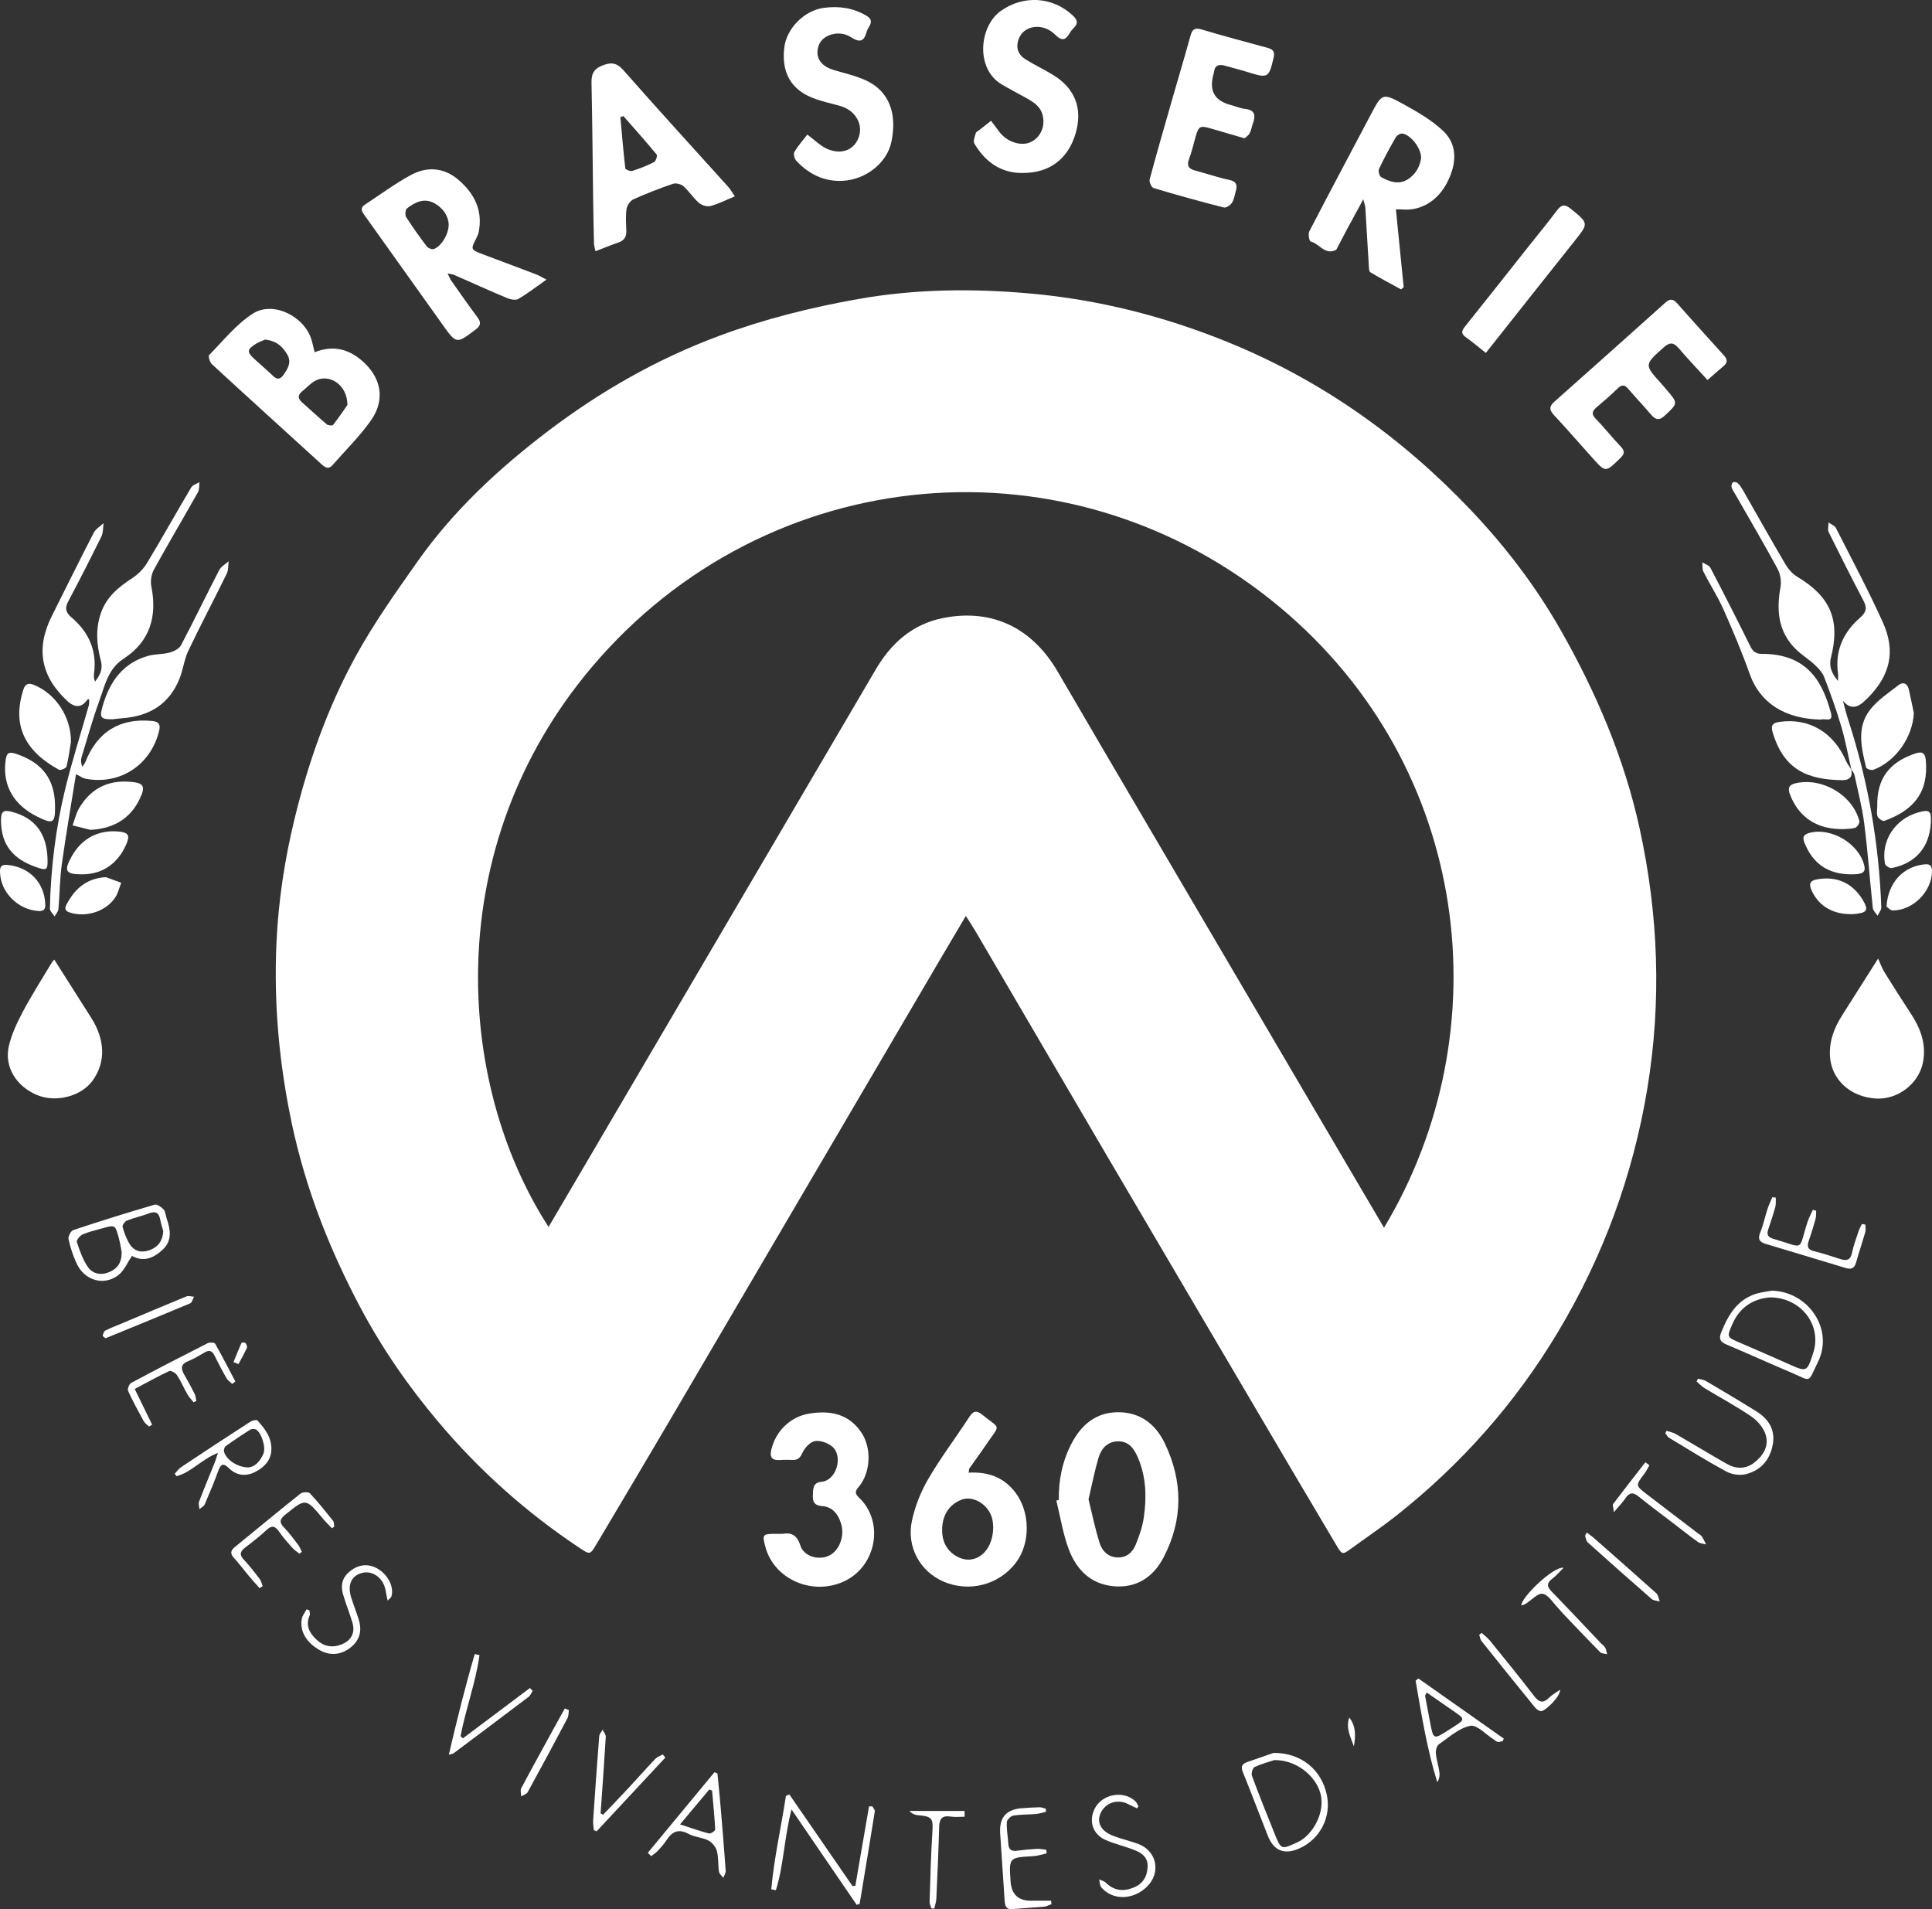 <?xml version="1.0" encoding="UTF-8"?><svg id="Calque_2" xmlns="http://www.w3.org/2000/svg" viewBox="0 0 762.86 753.74"><rect x="0" y="0" width="762.86" height="753.74" fill="#333333" stroke="none"/><defs><style>.cls-1{fill:#fff;stroke-width:0px;}</style></defs><g id="Calque_1-2"><path class="cls-1" d="m381.35,361.65c-3.83,6.48-7.13,12.03-10.39,17.59-35.89,61.19-71.77,122.39-107.68,183.57-9.17,15.62-18.45,31.18-27.7,46.75-2.62,4.42-2.61,4.33-6.91,1.47-20.83-13.87-39.35-30.4-55.46-49.49-11.94-14.14-22.47-29.35-31.15-45.76-12.03-22.74-21.32-46.43-26.73-71.71-5.1-23.87-7.3-47.94-6.15-72.22.77-16.33,3.23-32.51,7.11-48.49,5.4-22.23,12.96-43.67,23.86-63.69,7.2-13.22,16-25.62,24.69-37.95,14.16-20.09,32.05-36.69,51.5-51.48,20.66-15.71,43.07-28.5,67.52-37.6,17.86-6.65,36.19-11.24,54.94-14.56,22.6-4.01,45.32-4.23,67.99-2.2,26.87,2.4,52.85,8.97,77.93,19.16,36.96,15.02,68.66,37.54,96.04,66.35,13.73,14.45,25.76,30.25,35.59,47.57,13.94,24.55,24.95,50.28,31.04,78.02,7.48,34.1,8.73,68.39,3.07,102.76-5.66,34.35-17.52,66.57-35.49,96.49-16.78,27.95-38.05,51.92-63.57,72.13-5.68,4.49-11.71,8.54-17.56,12.81-3.81,2.78-3.84,2.81-6.14-1.05-5.37-9.01-10.72-18.04-16.05-27.08-24.65-41.87-49.32-83.73-73.93-125.63-17.58-29.94-35.08-59.93-52.63-89.89-.98-1.68-2.08-3.29-3.74-5.89Zm165.14,123.06c46.53-77.4,34.58-181.76-41.08-244.94-82.7-69.06-202.65-58.05-271.68,23.56-59.89,70.8-54.02,163.97-17.13,221.08,3.55-6.03,7.02-11.91,10.47-17.8,29.46-50.19,58.91-100.39,88.37-150.58,10.12-17.24,20.26-34.46,30.35-51.71,6.16-10.53,14.71-18.05,26.91-20.38,19.21-3.68,34.93,4.01,45,21.34,11.87,20.41,23.84,40.75,35.79,61.11,26.17,44.59,52.36,89.18,78.54,133.76,4.72,8.04,9.46,16.08,14.45,24.56Z"/><path class="cls-1" d="m35.22,276.13c-.43,0-.62-.05-.66,0q-3.35,4.98-8.11.52c-10.43-9.77-12.37-20.75-5.94-33.54,5.49-10.93,10.89-21.9,16.51-32.77.79-1.52,2.56-2.53,3.87-3.78-.26,1.76-.11,3.72-.85,5.24-4.24,8.62-8.61,17.18-13.11,25.67-1.44,2.72-.96,4.38,1.37,6.36,6.82,5.81,10.09,13.18,8.81,22.28-.13.95-.02,1.93.44,2.98,1.83-2.43,3.19-4.81,2.29-8.17-1.67-6.22-2.18-12.48-.02-18.81,2.21-6.47,7.02-10.34,12.47-13.9,2.27-1.49,4.38-3.64,5.79-5.96,5.93-9.83,11.52-19.87,17.38-29.74.6-1.01,2.17-1.45,3.3-2.16-.18,1.34.02,2.89-.6,3.98-5.75,10.22-11.75,20.31-17.4,30.59-1.02,1.86-1.42,4.56-1,6.64,2.39,11.88-.61,21.78-10.89,28.46-6.32,4.11-7.45,10.67-9.67,16.73-2.65,7.26-4.72,14.73-6.98,22.14-.34,1.13-.32,2.37.27,3.84.41-.61.93-1.18,1.2-1.85,4.74-12.01,13.71-17.5,26.45-16.22,2.39.24,3.31,1.24,2.73,3.71-3.18,13.6-15.52,21.73-29.16,19.07-1-.2-1.91-.9-3.7-1.78-1.93,12.1-3.98,23.87-5.62,35.7-.81,5.8-.8,11.71-1.32,17.55-.09,1.01-.99,1.94-1.51,2.91-.65-1.05-1.89-2.11-1.87-3.15.37-15.78,2.26-31.42,5.96-46.75,2.71-11.24,6.27-22.27,9.41-33.4.21-.75.12-1.58.17-2.4Z"/><path class="cls-1" d="m124.24,139.05c7.17-2.8,13.23-1.35,18.68,3.35,7.65,6.61,9.36,15.4,3.48,23.69-4.45,6.27-10.02,11.75-15.12,17.56-1.42,1.61-2.7,1.12-4.14-.19-14.47-13.21-29.01-26.35-43.43-39.62-.85-.78-1.58-3.2-1.13-3.65,5.56-5.67,10.68-12.14,17.23-16.36,8-5.15,20.34,1,23.18,10.27.43,1.42.73,2.88,1.24,4.94Zm12.95,20.82c-.05-8.24-7.55-12.63-13-9.38-1.79,1.07-3.26,2.69-4.89,4.03-1.75,1.43-1.77,2.81-.05,4.32,3.28,2.89,6.45,5.89,9.79,8.7.55.46,2.21.59,2.5.21,2.3-2.96,4.4-6.08,5.66-7.88Zm-32.52-25.8c-.89.41-2.42.92-3.75,1.76-3.43,2.19-3.48,3.12-.49,5.89,2.47,2.29,5.05,4.46,7.49,6.79,1.61,1.54,2.8,1.17,3.98-.46,1.75-2.42,3.27-5,1.61-7.93-1.76-3.11-4.23-5.57-8.84-6.04Z"/><path class="cls-1" d="m215.78,110.39c-4.18,2.93-7.51,5.55-11.14,7.64-1.09.63-3.15.18-4.51-.39-7.01-2.94-13.92-6.08-20.88-9.13-.52-.23-1.13-.26-2.52-.56.7,1.39,1,2.23,1.5,2.94,3.38,4.79,6.73,9.61,10.24,14.3,1.53,2.03,1.45,3.31-.66,4.91-7.56,5.72-7.54,5.81-13.04-1.89-10.31-14.41-20.56-28.87-30.87-43.28-1.06-1.48-1.81-2.81.11-4.07,6.03-3.97,11.87-8.3,18.2-11.74,6.42-3.49,13.08-3.04,18.84,1.91,6.26,5.38,9.64,12.02,7.98,20.54-.16.84-.53,1.66-.92,2.43-2.31,4.53-2.33,4.55,2.57,6.41,6.99,2.65,14,5.24,20.99,7.91,1.13.43,2.17,1.08,4.11,2.07Zm-38.6-21.81c-.15-3.28-2.22-6.51-5.8-8.42-3.92-2.09-7.55-.32-10.69,2.12-.64.5-.83,2.59-.34,3.38,2.53,3.98,5.29,7.83,8.14,11.6.52.68,1.94,1.29,2.7,1.07,2.83-.8,6-5.71,5.98-9.74Z"/><path class="cls-1" d="m551.18,82.65c1.04,10.36,2.05,20.55,3.07,30.73-.34.29-.69.58-1.03.88-4.06-2.23-8.17-4.38-12.13-6.76-.56-.34-.56-1.82-.62-2.78-.48-7.59-.9-15.18-1.37-22.77-.04-.68-.31-1.34-.79-3.27-2.44,4.48-4.36,7.97-6.25,11.49-1.36,2.53-2.66,5.08-4,7.62-.17.33-.33.78-.62.92-4.32,2.11-6.5-2.55-9.93-3.36-.5-.12-1.08-2.93-.56-3.94,7.97-15.39,16.15-30.68,24.23-46.01,4.54-8.61,4.63-8.87,13.23-4.13,5.4,2.98,10.91,6.19,15.37,10.36,5.59,5.23,5.65,12.61,1.63,20.43-3.75,7.3-10.5,11.32-17.81,10.62-.6-.06-1.2,0-2.42,0Zm9.96-20.3c0-3.93-4.18-9.18-7.42-9.62-.8-.11-2.14.69-2.57,1.44-2.36,4.09-4.62,8.25-6.64,12.52-.38.81.15,2.86.86,3.25,3.2,1.77,6.75,3.08,10.27,1.01,3.42-2.02,5.06-5.35,5.5-8.6Z"/><path class="cls-1" d="m418.08,592.18c-.13-7.87,1.41-15.34,5.08-22.36,3.88-7.41,9.68-12.2,18.26-12.25,8.59-.06,14.76,4.57,18.39,12.04,7.32,15.08,7.42,30.39-.39,45.32-4.06,7.77-10.71,12.2-19.85,11.33-8.95-.86-14.53-6.59-17.51-14.43-2.35-6.2-3.36-12.91-4.96-19.39.33-.09.66-.17.99-.26Zm11.73-.2c1.42,5.71,2.6,11.67,4.45,17.41.95,2.95,3.25,5.35,6.88,5.51,3.64.17,6.01-1.94,7.25-4.92,1.47-3.52,2.73-7.25,3.27-11,1.12-7.83.91-15.69-2.2-23.14-1.47-3.52-3.48-6.85-7.99-6.78-4.22.07-6.64,2.88-7.72,6.52-1.54,5.21-2.57,10.57-3.94,16.39Z"/><path class="cls-1" d="m290.17,77.52c-3.67,1.51-6.58,3.02-9.67,3.83-1.34.35-3.44-.3-4.53-1.25-2.24-1.95-3.87-4.59-6.1-6.57-.95-.85-2.97-1.35-4.14-.96-5.31,1.81-10.56,3.84-15.67,6.15-1.25.57-2.46,2.43-2.67,3.85-.41,2.81-.18,5.73-.09,8.6.07,2.3-.78,3.77-3.04,4.54-2.93,1-5.79,2.19-9.12,3.47-.24-1.16-.58-2.06-.6-2.97-.16-6.24-.27-12.48-.35-18.72-.2-14.86-.3-29.72-.63-44.57-.07-3.37.58-5.54,4.06-6.96,3.6-1.47,5.83-1.33,8.62,1.85,13.6,15.47,27.53,30.66,41.31,45.97.88.98,1.52,2.17,2.6,3.73Zm-44.01-31.69c-.4.14-.8.27-1.2.41.61,6.75,1.16,13.51,1.95,20.23.05.47,1.99,1.26,2.76,1.01,2.96-.94,5.88-2.09,8.63-3.51.69-.36,1.35-2.51.97-2.97-4.25-5.16-8.72-10.14-13.12-15.17Z"/><path class="cls-1" d="m731.02,303.81c-1.31-5.68-2.34-11.44-3.99-17.02-1.94-6.58-4.28-13.05-6.74-19.45-.71-1.84-2.26-3.49-3.75-4.88-2.46-2.29-5.42-4.06-7.76-6.45-6.68-6.82-7.38-15.12-5.76-24.08.42-2.32-.01-5.26-1.13-7.33-5.4-9.99-11.17-19.77-16.81-29.63-.49-.86-1.12-1.7-1.36-2.64-.15-.59.13-1.65.56-1.91.44-.27,1.54-.03,1.95.38.86.87,1.53,1.97,2.15,3.04,5.52,9.64,10.94,19.34,16.58,28.9,1.15,1.94,2.83,3.87,4.74,5.01,13.03,7.79,17.02,16.98,13.26,31.91-.91,3.62.45,6.38,2.79,9.2,0-1.02.12-2.06-.02-3.07-1.24-8.99,2.19-16.22,8.76-21.95,2.52-2.19,2.76-3.93,1.31-6.69-4.69-8.95-9.26-17.97-13.73-27.04-.51-1.03-.06-2.54-.05-3.83.99.73,2.41,1.23,2.91,2.21,6.28,12.34,12.8,24.58,18.51,37.19,5.22,11.53,2.88,21.1-6.1,30.04-.53.53-1.08,1.04-1.65,1.53q-4.49,3.91-8.02-.65c.71,2.59,1.32,5.2,2.15,7.75,7.81,24.01,12.11,48.63,13.02,73.85.04,1.1-.96,2.23-1.48,3.35-.65-1.02-1.76-1.99-1.87-3.06-1.18-11.04-1.97-22.13-3.36-33.15-.83-6.54-2.51-12.98-3.9-19.45-.17-.8-.88-1.48-1.34-2.22,0,0,.11.12.11.12Z"/><path class="cls-1" d="m382.48,581.44c7.63-.43,13.79,1.77,18.39,7.74,5.98,7.76,6.11,20.26.13,27.97-6.66,8.59-18.21,11.6-28.3,7.36-9.34-3.93-14.88-13.76-12.6-24.21,1.25-5.73,3.54-11.46,6.51-16.52,4.91-8.39,10.82-16.19,16.13-24.35,1.54-2.37,2.8-2.72,5.03-.93,7.58,6.09,7.24,3.5,1.68,11.77-2.16,3.21-4.47,6.32-6.68,9.49-.18.27-.13.7-.29,1.68Zm9.71,21.65c-.05-.48-.06-2-.4-3.43-1.32-5.53-7.48-9.41-12.22-7.52-4.9,1.96-7.28,6.04-7.55,11.11-.24,4.6,1.36,8.67,5.54,11.12,6.98,4.1,14.49-1.22,14.62-11.28Z"/><path class="cls-1" d="m491.41,54.6c-4.7-1.36-8.89-2.56-13.07-3.8-4.52-1.34-5.05-1.07-6.29,3.32-.81,2.88-1.48,5.82-2.53,8.61-1.01,2.67-.21,3.93,2.43,4.62,4.46,1.16,8.83,2.72,13.34,3.65,2.95.61,3.37,2.07,2.66,4.5-.45,1.56-.67,3.29-1.53,4.59-.62.95-2.31,2.06-3.2,1.83-9.3-2.37-18.55-4.92-27.74-7.68-.81-.24-1.79-2.43-1.53-3.4,2.77-10.36,5.76-20.65,8.71-30.96,2.47-8.62,5.04-17.22,7.44-25.87.68-2.44,1.67-3.17,4.26-2.4,8.73,2.58,17.52,4.95,26.3,7.33,2.13.58,2.74,1.68,2.23,3.85-1.89,8.03-2.17,8.2-10.27,5.66-2.97-.93-6-1.67-9-2.52-2.33-.66-3.96-.19-4.28,2.54-.04.37-.15.73-.25,1.09q-2.58,9.41,6.77,11.86c1.93.51,3.81,1.37,5.76,1.58,4.08.43,4.19,2.7,3.1,5.78-.46,1.29-.69,2.69-1.32,3.89-.42.81-1.36,1.36-1.99,1.95Z"/><path class="cls-1" d="m674.21,150.02c-3.88-4.25-7.67-8.2-11.21-12.36-2.02-2.37-3.5-2.82-6.07-.51-7.69,6.9-7.78,6.79-.86,14.4.67.74,1.29,1.52,1.94,2.28,4.66,5.43,4.57,5.33-.57,10.18-2.22,2.1-3.71,1.83-5.54-.34-2.9-3.43-6.04-6.66-8.93-10.1-1.51-1.79-2.64-1.76-4.27-.16-2.59,2.52-5.33,4.9-8.1,7.23-1.84,1.55-2.44,2.77-.42,4.82,3.41,3.46,6.41,7.33,9.78,10.85,1.72,1.8,1.53,2.89-.19,4.57-5.82,5.68-5.76,5.75-11-.1-5.09-5.67-10.08-11.43-15.27-17-1.94-2.09-1.72-3.44.31-5.24,14.67-13.01,29.28-26.07,43.88-39.16,1.68-1.5,2.97-1.38,4.43.27,6.14,6.91,12.31,13.79,18.54,20.62,1.52,1.67,1.52,2.95-.22,4.38-2.01,1.65-3.93,3.4-6.21,5.38Z"/><path class="cls-1" d="m318.78,53.15c3.05,2.22,5.38,4.7,8.24,5.81,5.79,2.26,10.56-.05,12.17-5.12,1.61-5.08-1.65-10.36-7.39-11.99-3.71-1.05-7.54-1.84-11.1-3.27-8.57-3.45-12.16-10.17-11.02-19.81.89-7.48,7.78-14.59,15.56-15.66,5.8-.8,11.39-.06,16.64,2.95,2.21,1.27,2.49,2.45,1.31,4.43-.38.64-.78,1.31-.97,2.02-1.06,3.89-2.66,4.46-6.29,2.13-4.58-2.95-11.06-.96-12.6,3.14-1.7,4.53.5,8.23,5.75,9.82,4.29,1.3,8.75,2.27,12.79,4.12,9.08,4.15,12.53,12.98,10.07,24.42-1.77,8.21-10.08,14.8-19.19,15.25-7.39.37-13.36-2.64-18.29-7.86-.74-.78-1.26-2.74-.81-3.51,1.49-2.51,3.48-4.73,5.12-6.87Z"/><path class="cls-1" d="m403.93,68.29c-8.55.17-14.82-4.26-19.21-11.6-.56-.94.2-2.77.57-4.13.13-.49.9-.82,1.39-1.21,1.55-1.22,3.1-2.44,4.64-3.66,1.07,1.43,2.15,2.85,3.21,4.29,3.01,4.08,8.7,5.94,12.54,4.08,3.78-1.82,5.68-6.11,4.67-10.42-.9-3.85-4-5.54-7.08-7.25-3.05-1.69-6.15-3.3-9.15-5.08-10.42-6.17-8.91-22.9-.33-29,8.93-6.35,20.57-5.69,28.52,1.91,1.66,1.59,2.15,2.97.36,4.72-.62.61-1.2,1.3-1.63,2.05-1.69,2.89-3.09,3.39-5.85.65-4.9-4.86-12.44-3.64-14.38,1.84-1.24,3.49-.12,6.2,2.89,8.05,3.4,2.08,7.01,3.82,10.43,5.87,8.99,5.38,12.1,13.44,9.16,23.39-2.95,9.96-10.33,15.56-20.76,15.48Z"/><path class="cls-1" d="m308.93,605.6c3.08-.55,5.65.05,7.08,4.56,1.37,4.32,7.01,5.91,11.06,4.16,4.25-1.83,6.61-7.75,5.01-12.84-1.16-3.7-3.32-6.54-7.5-6.86-2.67-.21-3.74-1.31-3.62-4.01.11-2.58-.14-5.28,3.4-5.57,5.9-.48,8.69-10.08,4.29-13.87-1.74-1.5-4.78-2.58-6.92-2.19-1.91.35-4.01,2.7-4.92,4.68-.9,1.95-1.76,2.79-3.75,2.75-1.62-.03-3.25-.1-4.87.02-3.05.22-4.43-.68-3.63-4.08,1.7-7.23,7.41-12.95,14.77-14.2,8.29-1.4,15.72-.1,20.81,7.46,4.1,6.11,3.67,15.83-1.04,21.39-1.39,1.64-1.74,2.54.05,4.24,10.2,9.66,6.91,27.35-6.08,33.2-12.48,5.63-27.4-.96-30.82-13.62-1.36-5.02-1.2-5.23,4.08-5.24.62,0,1.25,0,2.59,0Z"/><path class="cls-1" d="m741.59,378.47c.77,1.68,1.45,3.67,2.52,5.41,3.33,5.41,6.75,10.76,10.24,16.06,3.88,5.89,6.33,12.06,4.98,19.33-1.58,8.51-9.92,15.03-18.78,14.44-10.07-.67-17.46-7.59-17.98-16.72-.34-6,1.69-11.24,4.84-16.18,4.65-7.29,9.26-14.61,14.17-22.35Z"/><path class="cls-1" d="m21.43,378.87c4.96,7.82,9.72,15.36,14.52,22.88,5.6,8.76,5.86,17.59.65,24.85-4.47,6.24-14.47,8.86-21.96,5.74-8.22-3.42-13.04-11.13-11.15-19.34,1.09-4.73,3.28-9.32,5.58-13.65,3.44-6.47,7.4-12.67,11.17-18.96.42-.71,1.01-1.31,1.18-1.53Z"/><path class="cls-1" d="m586.69,139.35c-2.81-2.23-5.25-4.36-7.9-6.21-2.06-1.44-1.63-2.58-.31-4.24,8.12-10.14,16.16-20.35,24.23-30.54,4.04-5.09,8.18-10.1,12.08-15.3,1.8-2.41,3.21-2.44,5.48-.6,7.08,5.78,7.07,5.65,1.36,12.81-11.59,14.54-23.11,29.14-34.94,44.07Z"/><path class="cls-1" d="m44.55,283.98c-4.93.06-5.39-.64-3.92-5.58,2.8-9.39,7.96-16.66,17.84-19.45,2.73-.77,5.73-.56,8.48-1.3,1.68-.46,3.79-1.51,4.53-2.91,5.18-9.81,9.98-19.82,15.09-29.67.74-1.42,2.46-2.34,3.73-3.48-.23,1.63-.06,3.45-.74,4.85-4.99,10.19-10.3,20.23-15.19,30.47-1.59,3.33-2.01,7.21-3.35,10.68-3.99,10.35-11.96,15.21-22.75,15.98-1.24.09-2.48.27-3.72.41Z"/><path class="cls-1" d="m719.06,284.11c-14.55-.28-24.18-6.75-28.16-17.96-3.08-8.66-6.65-17.16-10.39-25.56-2.28-5.11-5.36-9.86-7.9-14.86-.53-1.04-.31-2.47-.44-3.72,1.09.72,2.68,1.18,3.21,2.19,5.37,10.28,10.62,20.61,15.76,31,1.03,2.08,2.24,2.97,4.58,2.96,18.53-.05,24.17,11.98,27.24,23.33,1.08,3.98-2.6,1.99-3.88,2.63Z"/><path class="cls-1" d="m28,293.01c-.43,2.59-.89,6.18-1.75,9.67-.16.65-2.36,1.57-2.99,1.22-13.3-7.3-18.69-17.39-13.97-31.81.68-2.08,2-2.54,4.08-1.7,8.53,3.45,14.81,12.63,14.63,22.61Z"/><path class="cls-1" d="m755.68,281.54c-.43,9.43-7.09,19.08-16,22.4-.77.29-2.7-.38-2.83-.91-1.87-7.71-3.82-15.76,1.47-22.69,2.99-3.93,7.43-6.81,11.42-9.91,1.72-1.34,3.4-.58,3.93,1.65.74,3.14,1.36,6.3,2.02,9.46Z"/><path class="cls-1" d="m730.91,303.69c.82,3-.67,4.36-3.43,4.33-13.33-.15-23.17-3.79-27.59-19.09-.77-2.66.21-3.55,2.78-3.92,11.55-1.65,21.32,4.05,26.24,15.41.52,1.21,1.4,2.26,2.11,3.39,0,0-.11-.12-.11-.12Z"/><path class="cls-1" d="m21.72,317.61c.16,7.51-.61,8.02-7.21,4.71-9.07-4.55-13.4-12.07-12.37-21.5.41-3.75,1.23-4.26,4.82-2.99,9.77,3.45,14.54,9.84,14.76,19.77Z"/><path class="cls-1" d="m35.69,327.64c-2.34-.59-4.68-1.18-7.03-1.76.83-2.25,1.36-4.68,2.55-6.73,4.86-8.35,12.43-11.7,22.15-10.26,3.11.46,3.68,1.94,2.63,4.65-3.48,8.94-10.37,13.61-20.3,14.1Z"/><path class="cls-1" d="m728.22,327.33c-10.6.33-17.99-4.59-21.42-13.63-.88-2.31-.63-3.78,2.09-4.43,10.48-2.48,22.58,4.52,25.29,14.89.19.73-.8,2.35-1.56,2.61-1.61.54-3.44.46-4.4.56Z"/><path class="cls-1" d="m741.25,318.28c-.22-10.77,4.65-17.33,15.07-20.81,2.93-.98,3.87.08,4.1,2.78,1.12,12.93-5.13,19.76-16.39,23.85-.64.23-2.33-.91-2.66-1.76-.47-1.18-.12-2.69-.12-4.06Z"/><path class="cls-1" d="m312.54,714.39c-2.94,11.39-3.06,21.97-6.18,31.88-.61-.11-1.21-.22-1.82-.33,1.11-12.41,3.93-24.58,5.78-36.88.45-.19.91-.39,1.36-.58,8.31,12.05,16.62,24.11,24.93,36.16.37-.02.75-.04,1.12-.06,1.8-10.46,3.6-20.92,5.41-31.38.44,0,.89,0,1.33,0,.34.66,1.05,1.39.95,1.98-1.94,12.16-3.97,24.31-5.98,36.46-.39.15-.78.3-1.16.44-8.39-12.28-16.78-24.56-25.75-37.69Z"/><path class="cls-1" d="m52.11,495.84c-1.89,2.81-3.03,5.65-5.1,7.36-5.67,4.7-13.58,2.54-16.77-4.4-1.4-3.04-2.48-6.29-3.19-9.56-.23-1.05.92-3.27,1.89-3.59,10.64-3.54,21.34-6.88,32.1-10.02.96-.28,2.71.94,3.59,1.92.76.83.76,2.33,1.17,3.51,1.49,4.32,2.25,8.68-1.45,12.22-3.52,3.36-7.65,5.18-12.25,2.56Zm-4.09-1.62c-.26-1.31-.58-3.54-1.17-5.69-1.37-4.97-1.43-4.97-6.38-3.58-2.64.74-5.35,1.34-7.84,2.42-1.06.46-2.53,2.28-2.29,2.99,1.11,3.39,2.32,6.88,4.3,9.8,1.88,2.77,5.17,3.46,8.41,2.12,3.1-1.28,5.09-3.54,4.98-8.07Zm16.46-8.04c-.36-1.37-.92-3.03-1.24-4.74-.54-2.85-1.99-3.33-4.58-2.33-2.78,1.08-5.76,1.67-8.53,2.78-.82.33-1.91,1.86-1.73,2.51.66,2.37,1.53,4.77,2.84,6.84,1.83,2.91,4.74,3.49,7.91,2.31,3.23-1.2,5.04-3.54,5.32-7.38Z"/><path class="cls-1" d="m502.91,692.07c11.03-.04,18.89,6.77,20.98,16.5,1.88,8.72-2.58,17.51-10.76,21.18q-8.96,4.03-12.53-4.96c-3.29-8.34-6.44-16.73-9.82-25.04-.87-2.15-.46-3.3,1.61-4.03,4.08-1.43,8.16-2.84,10.52-3.66Zm.32,2.83c-1.78.59-4.93,1.41-7.84,2.74-.76.35-1.41,2.53-1.06,3.48,2.81,7.6,5.85,15.12,8.87,22.64,2.7,6.72,2.66,6.53,9.17,3.57,5.77-2.63,11.22-11.76,8.93-19.54-2.02-6.84-9.49-12.94-18.07-12.89Z"/><path class="cls-1" d="m699.66,509.58c14.33.38,24.52,15.15,18.19,28.12-4.24,8.68-2.34,7.7-10.73,4.15-8.5-3.6-16.89-7.43-25.4-11.01-2.51-1.05-3.13-2.25-2.07-4.85,2.91-7.2,6.68-13.47,14.9-15.5,1.68-.41,3.41-.61,5.12-.91Zm-.78,2.66c-6.23.46-11.88,3.59-14.92,10.71-2.12,4.96-2.15,4.93,2.83,7.09,6.41,2.78,12.84,5.53,19.21,8.39,7.48,3.36,7.46,3.4,9.98-4.35,3.47-10.69-4.6-21.8-17.1-21.85Z"/><path class="cls-1" d="m18.77,339.14c.13,4.35-.3,4.67-4.39,3.25-9.44-3.27-13.83-8.95-13.98-18.09-.07-3.99.86-4.73,4.59-3.7,8.97,2.49,13.47,8.54,13.78,18.54Z"/><path class="cls-1" d="m762.4,324.86c-.54,9.62-5.94,15.97-15.48,17.88-.77.15-2.5-1-2.63-1.75-1.65-9.08,3.99-17.65,13.11-20.23,4.48-1.27,5.27-.63,5,4.09Z"/><path class="cls-1" d="m32.47,345.21c-6.6.02-7.38-1.31-4.17-7.09,4.07-7.33,11.04-10.81,19.35-9.72,2.78.36,3.61,1.45,2.49,4.27-3.2,7.99-9.41,12.52-17.66,12.54Z"/><path class="cls-1" d="m730.86,345.21c-9.07-.06-15.08-4.22-18.39-12.55-.88-2.21-.22-3.21,1.92-3.8,8.53-2.35,19.55,4.12,21.71,12.8.68,2.74-.57,3.58-5.24,3.55Z"/><path class="cls-1" d="m86.05,573.63c-6.6,2.58-10.54,7.72-16.35,9.19-.24-.32-.48-.63-.72-.95.85-.89,1.57-1.98,2.57-2.64,9.03-6.01,18.09-11.97,27.2-17.85.8-.52,2.54-.95,2.9-.56,2.94,3.25,5.64,6.73,5.51,11.47-.12,4.23-2.72,6.89-6.15,8.73-3.79,2.03-7.54,1.67-10.68-1.4-2.19-2.14-3.17-1.57-4.13,1.06-1.62,4.45-3.44,8.83-5.32,13.18-.35.82-1.39,1.34-2.12,1.99-.07-1-.48-2.12-.16-2.97,2-5.24,4.17-10.41,6.26-15.61.34-.85.58-1.74,1.19-3.64Zm11.96,5.73c2.39-.06,4.65-2.23,6-5.4,1.06-2.5-.74-8.28-2.89-9.53-.6-.35-1.78-.31-2.37.06-3.28,2.05-6.49,4.21-9.63,6.47-.51.37-.83,1.54-.66,2.19.78,3,5.11,6.17,9.54,6.21Z"/><path class="cls-1" d="m255.79,731.52c8.77-10.6,17.54-21.21,26.32-31.81.4.16.79.32,1.19.48.44,4.63.91,9.26,1.3,13.9.69,8.19,1.38,16.39,1.95,24.59.06.88-.62,1.81-.96,2.72-.59-.81-1.57-1.56-1.7-2.44-.41-2.71-.13-5.56-.83-8.16-.43-1.6-1.88-3.38-3.35-4.14-2.4-1.23-5.41-1.29-7.77-2.58-3.96-2.16-6.5-1.03-8.74,2.42-1.01,1.56-2.29,2.96-3.56,4.33-.73.78-1.69,1.34-2.54,2.01-.43-.44-.87-.88-1.3-1.32Zm12.73-11.22c4.38,1.42,7.86,2.68,11.43,3.59.68.17,2.48-1.05,2.45-1.56-.26-5.14-.79-10.26-1.24-15.38-.36-.14-.72-.29-1.09-.43-3.65,4.36-7.31,8.71-11.56,13.78Z"/><path class="cls-1" d="m560.07,662.7c11.24,7.91,22.47,15.82,33.71,23.73-.14.32-.27.65-.41.97-.65.13-1.33.45-1.94.35-.56-.09-1.05-.62-1.58-.95-3.13-1.96-6.68-5.95-9.31-5.42-4.45.89-8.4,4.54-12.38,7.29-.84.58-1.31,2.36-1.2,3.52.21,2.46,1,4.87,1.38,7.33.2,1.32.04,2.7-.82,4.15-4.09-13.17-6.22-26.67-8.57-40.12.38-.29.75-.57,1.13-.85Zm3.27,5.55c-.44.87-.67,1.11-.63,1.3.62,3.42,1.28,6.84,1.93,10.26,1.33,7.05,1.35,7.08,7.23,3.3,7.41-4.76,7.25-3.86.22-8.82-2.87-2.02-5.78-4-8.74-6.05Z"/><path class="cls-1" d="m658.06,564.9c1.24.42,2.59.66,3.7,1.31,6.7,3.87,13.31,7.92,20.04,11.73,3.63,2.05,7.42,2.22,10.9-.49,3.61-2.82,5.9-6.63,4.45-11.08-.88-2.7-3.16-5.43-5.55-7.06-5.97-4.08-12.38-7.5-18.57-11.26-1.15-.7-2.1-1.75-3.14-2.63.19-.36.39-.71.58-1.07,1.05.29,2.22.36,3.13.9,6.67,3.93,13.33,7.89,19.9,11.97,4.86,3.02,7.58,7.31,6.47,13.22-1.14,6.07-4.84,10.24-10.82,11.63-2.34.54-5.43.05-7.56-1.11-7.68-4.17-15.1-8.8-22.58-13.32-.62-.38-.98-1.19-1.46-1.81.17-.31.34-.61.51-.92Z"/><path class="cls-1" d="m736.56,483.5c0,.98.22,2.01-.04,2.92-1.16,4.08-2.53,8.09-3.68,12.17-.64,2.27-2.06,2.64-3.99,2.06-10.51-3.15-20.99-6.38-31.51-9.49-2.57-.76-3.4-1.89-2.29-4.6,1.22-2.98,1.87-6.2,2.87-9.27.51-1.58,1.26-3.08,1.9-4.62.46.06.91.13,1.37.19-.06,1.24.1,2.53-.21,3.69-.82,3.01-1.81,5.97-2.81,8.92-.66,1.96-.05,3.04,1.94,3.61,12.96,3.71,9.71,5.27,13.62-6.69.53-1.63,1.38-3.15,2.09-4.73.43.12.87.25,1.3.37-.07,1.1.04,2.24-.25,3.28-.79,2.88-1.69,5.75-2.67,8.57-.76,2.17-.49,3.49,2.06,4.11,3.51.85,6.95,2.01,10.39,3.11,2.42.77,3.99.5,4.61-2.43.61-2.92,1.68-5.74,2.62-8.58.32-.98.86-1.89,1.3-2.84.45.08.91.16,1.36.24Z"/><path class="cls-1" d="m102.51,627.04c-1.49-1.69-3.01-3.35-4.45-5.07-1.93-2.29-3.71-4.72-5.72-6.93-1.6-1.76-1.21-2.95.48-4.32,8.62-7.01,17.15-14.12,25.85-21.04.8-.64,3.11-.71,3.7-.09,3.24,3.45,6.2,7.17,9.15,10.88.43.54.31,1.51.45,2.28-.31.21-.61.41-.92.62-1.18-1.25-2.43-2.44-3.53-3.76-6.84-8.21-6.77-8.14-14.91-1.57-2.2,1.78-2.43,3.03-.43,5.08,2,2.05,3.71,4.38,5.45,6.66.66.86,1.04,1.92,1.55,2.89-.31.26-.61.51-.92.77-.95-.77-2.03-1.43-2.83-2.33-1.82-2.05-3.68-4.11-5.22-6.37-1.56-2.29-2.86-2.64-5-.64-2.64,2.46-5.51,4.7-8.39,6.89-2,1.52-2.42,2.83-.51,4.83,2.23,2.34,4.21,4.93,6.18,7.51.62.81.83,1.92,1.23,2.89-.41.27-.81.55-1.22.82Z"/><path class="cls-1" d="m91.69,546.4c-.77-.75-1.75-1.38-2.26-2.28-1.68-2.92-3.24-5.9-4.73-8.92-.91-1.84-2.01-2.33-3.85-1.26-2.15,1.25-4.31,2.57-6.6,3.5-2.99,1.21-2.84,2.96-1.5,5.29,1.43,2.48,2.81,5,4.09,7.56.42.84.47,1.87.68,2.82-.36.18-.72.37-1.08.55-.83-1.06-1.8-2.04-2.46-3.2-1.42-2.48-2.54-5.16-4.1-7.54-.58-.88-2.41-1.91-3.08-1.59-4.59,2.15-9.02,4.63-13.61,7.06,2.43,4.97,4.65,9.53,6.88,14.1-.4.25-.8.5-1.21.75-.71-.7-1.64-1.29-2.11-2.13-2.16-3.93-4.32-7.88-6.17-11.95-.34-.75.42-2.74,1.21-3.16,10-5.35,20.08-10.55,30.2-15.68.79-.4,2.67-.3,2.95.19,2.79,4.9,5.36,9.93,7.99,14.93-.42.32-.84.64-1.25.96Z"/><path class="cls-1" d="m413.28,731.74c-1.78.38-3.55,1.01-5.34,1.11-9.56.53-9.56.48-8.91,10q.53,7.75,8.35,7.59c2.55-.05,5.1,0,7.65,0,.05.45.09.9.14,1.36-.95.34-1.89.89-2.87.98-4.22.39-8.45.62-12.67.96-2.55.2-2.82-1.58-2.95-3.39-.62-8.96-1.19-17.92-1.78-26.87,0-.12,0-.25,0-.37q-.28-8.54,8.5-9.18c2.36-.17,4.73-.35,7.1-.39.82-.01,1.65.39,2.48.6,0,.4.01.79.02,1.19-1.31.3-2.61.75-3.93.87-2.98.26-6.01.14-8.94.63-1.02.17-2.53,1.67-2.58,2.61-.13,2.84.41,5.7.59,8.56.14,2.29,1.28,3,3.46,2.7,2.59-.36,5.2-.61,7.81-.74,1.23-.07,2.48.24,3.72.37.05.48.1.96.15,1.43Z"/><path class="cls-1" d="m153.05,631.97c-.35-1.75-.61-2.84-.78-3.94-.75-4.86-5.02-8.11-9.26-7.03-4.31,1.1-5.94,4.76-4.3,9.86.91,2.85,2.01,5.64,2.91,8.49,1.45,4.59.37,8.26-3.14,11.07-3.77,3.02-8.14,3.41-12.22,1.1-5.33-3.02-8.01-7.55-7.08-12.44.25-1.3,1.24-2.46,1.88-3.69.37.14.74.27,1.12.41.05.66.34,1.42.1,1.96-1.76,4.02-.05,7.07,2.77,9.67,2.79,2.58,6.1,3.27,9.72,1.85,3.94-1.55,5.58-4.6,4.38-8.66-1.09-3.71-2.57-7.31-3.66-11.02-1.25-4.25-.06-7.37,3.42-9.79,3.58-2.49,7.6-2.43,11.17.17,3.59,2.61,5.49,6.95,4.47,10.36-.11.39-.6.66-1.53,1.63Z"/><path class="cls-1" d="m448.93,713.96c-1.19-.57-2.38-1.11-3.55-1.71-4.1-2.1-8.9-.52-10.78,3.56-1.7,3.69.13,7.14,4.77,8.93,1.05.4,2.11.77,3.18,1.11,2.26.72,4.56,1.32,6.78,2.13,7.46,2.74,9.24,11.33,3.54,16.93-5.39,5.3-13.55,5.48-17.99.28-.64-.75-.6-2.09-.88-3.16.9.42,2.01.64,2.67,1.31,3.28,3.26,7.02,3.52,11.04,1.86,3.59-1.48,5.27-4.27,5.43-8.18.16-3.76-2.28-5.41-5.12-6.55-3.7-1.48-7.63-2.37-11.29-3.93-5.23-2.22-6.97-7.42-4.49-12.43,2.86-5.78,11.32-7.38,16.02-2.99.56.52.85,1.34,1.27,2.02-.2.27-.39.55-.59.82Z"/><path class="cls-1" d="m730.65,360.92c-7.35,0-12.84-3.6-15.41-9.56-1.03-2.38-.57-3.67,2.19-4.17,7.72-1.39,14.02,1.36,18.09,8.12,2.33,3.86,1.8,4.99-2.59,5.49-.99.11-1.98.12-2.29.13Z"/><path class="cls-1" d="m.02,344.47c-.17-2.41.64-3.22,3.06-2.97,8.61.91,14.41,6.93,14.8,15.46.1,2.2-.69,2.85-2.8,2.72-8-.5-14.88-7.47-15.06-15.21Z"/><path class="cls-1" d="m744.9,357.94c.59-9.64,6.73-15.9,15.1-16.69,2.25-.21,2.87.74,2.85,2.77-.07,7.88-7.32,15.32-15.38,15.46-1.01.02-2.05-1.2-2.57-1.54Z"/><path class="cls-1" d="m41.82,346.31c2.01.74,4.03,1.48,6.04,2.23-.75,1.92-1.2,4.02-2.3,5.71-3.65,5.6-11.49,8.08-17.91,6.06-2.01-.64-2.23-1.59-1.32-3.31,3.27-6.16,7.88-10.26,15.49-10.68Z"/><path class="cls-1" d="m182.8,686.31c8.82-6.62,17.64-13.23,26.45-19.85.36.36.72.73,1.08,1.09-.52.8-.87,1.83-1.58,2.37-9.85,7.48-19.74,14.89-29.64,22.3-.27.2-.68.22-1.89.58,3.19-13.68,6.43-26.79,10.24-39.76.63.14,1.26.29,1.88.43-1.5,10.87-5.47,21.26-7.49,32.02l.95.82Z"/><path class="cls-1" d="m238.13,716.5c3.15-3.31,6.33-6.59,9.44-9.93,3.74-4.02,7.38-8.14,11.16-12.12.77-.81,1.98-1.19,2.99-1.77.33.41.66.83.99,1.24-9.04,9.71-18.09,19.41-27.13,29.12-.37-.16-.73-.31-1.1-.47-.1-1.27-.37-2.55-.28-3.81.75-11.08,1.53-22.17,2.4-33.24.07-.91.89-1.76,1.36-2.64.43.97,1.29,1.96,1.23,2.9-.6,10.06-1.34,20.12-2.04,30.18.32.18.64.35.96.53Z"/><path class="cls-1" d="m380.9,717.27c-1.83,0-3.69.23-5.47-.05-3.28-.52-4.5.72-4.59,3.98-.26,9.48-.69,18.95-1.12,28.42-.06,1.3-.52,2.59-.79,3.89l-1.14-.02c-.26-.86-.77-1.73-.74-2.58.3-9.11.51-18.22,1.09-27.31.37-5.76.07-6.39-5.75-6.94-1.16-.11-2.29-.54-3.28-1.67h21.75c.01.76.03,1.52.04,2.29Z"/><path class="cls-1" d="m617.39,618.98c-1.45,1.43-2.76,3.03-4.38,4.24-2.23,1.68-2.38,3.05-.38,5.1,6.53,6.71,12.92,13.54,19.37,20.33.6.63,1.39,1.15,1.81,1.88.44.76.54,1.72.78,2.59-.93-.25-2.16-.21-2.74-.8-5-5.06-9.89-10.23-14.8-15.37-.6-.63-1.12-1.35-1.73-1.97-2.01-2.04-3.82-5.25-6.16-5.72-1.91-.38-4.46,2.54-6.75,3.96-.48.3-1.08.41-1.7.64-.11-3.19,12.75-15.56,16.68-14.87Z"/><path class="cls-1" d="m651.29,578.52c-.7,1.18-1.31,2.42-2.13,3.51-3.36,4.45-3.4,4.47,1.12,7.95,6.73,5.18,13.49,10.31,20.24,15.46.5.38,1.13.67,1.45,1.17.65.99,1.14,2.09,1.69,3.15-1.07-.3-2.33-.34-3.19-.94-3.15-2.24-6.18-4.67-9.25-7.02-4.76-3.65-9.59-7.2-14.24-10.98-2.2-1.79-3.62-1.56-5.17.71-1.12,1.66-2.55,3.11-4.56,5.5-.22-1.95-.6-2.83-.32-3.2,4.2-5.55,8.49-11.02,12.75-16.52l1.59,1.22Z"/><path class="cls-1" d="m616.02,667.14c.17,2.62-5.98,8.6-7.59,8.45-.83-.08-1.79-.8-2.36-1.5-7.08-8.7-14.12-17.43-21.11-26.2-.51-.65-.6-1.64-.88-2.47.32-.24.63-.48.95-.71,1.08.98,2.3,1.84,3.2,2.95,5.89,7.26,11.8,14.5,17.49,21.92,1.98,2.58,3.55,3.06,5.96.69,1.25-1.24,2.88-2.1,4.33-3.13Z"/><path class="cls-1" d="m41.7,528.35c-.34-.28-1.17-.71-1.13-1,.12-.72.46-1.73,1.01-2.01,2.1-1.07,4.31-1.9,6.49-2.81,8.5-3.58,16.99-7.19,25.53-10.68.84-.34,1.99.06,3,.11-.49.89-.76,2.3-1.49,2.61-10.79,4.55-21.63,8.96-32.47,13.4-.23.09-.46.19-.94.39Z"/><path class="cls-1" d="m224.63,675.18c-.17,1.07-.08,2.28-.56,3.18-5.17,9.79-10.4,19.55-15.73,29.25-.43.78-1.69,1.1-2.56,1.63,0-1.08-.41-2.36.03-3.2,4.44-8.36,9.02-16.64,13.57-24.94,1.2-2.19,2.42-4.37,3.63-6.56.54.21,1.08.42,1.62.63Z"/><path class="cls-1" d="m626.55,605.07c1.22.93,1.92,1.4,2.56,1.95,8.32,7.32,16.65,14.61,24.89,22.02.79.71.93,2.15,1.37,3.25-1.08-.31-2.44-.31-3.21-.98-8.45-7.35-16.83-14.8-25.16-22.28-.63-.56-.86-1.65-1.07-2.55-.09-.38.37-.88.62-1.42Z"/><path class="cls-1" d="m534.58,689.47c-1.29-3.66-3.29-7.24-1.82-11.36,2.69,3.41,2.56,7.33,1.82,11.36Z"/><path class="cls-1" d="m92.19,537.77c1.04-2.54,2.05-5.1,3.18-7.6.08-.19,1.32-.19,1.56.1.4.49.76,1.44.54,1.93-.98,2.18-2.18,4.25-3.3,6.37-.66-.26-1.32-.53-1.98-.79Z"/></g></svg>